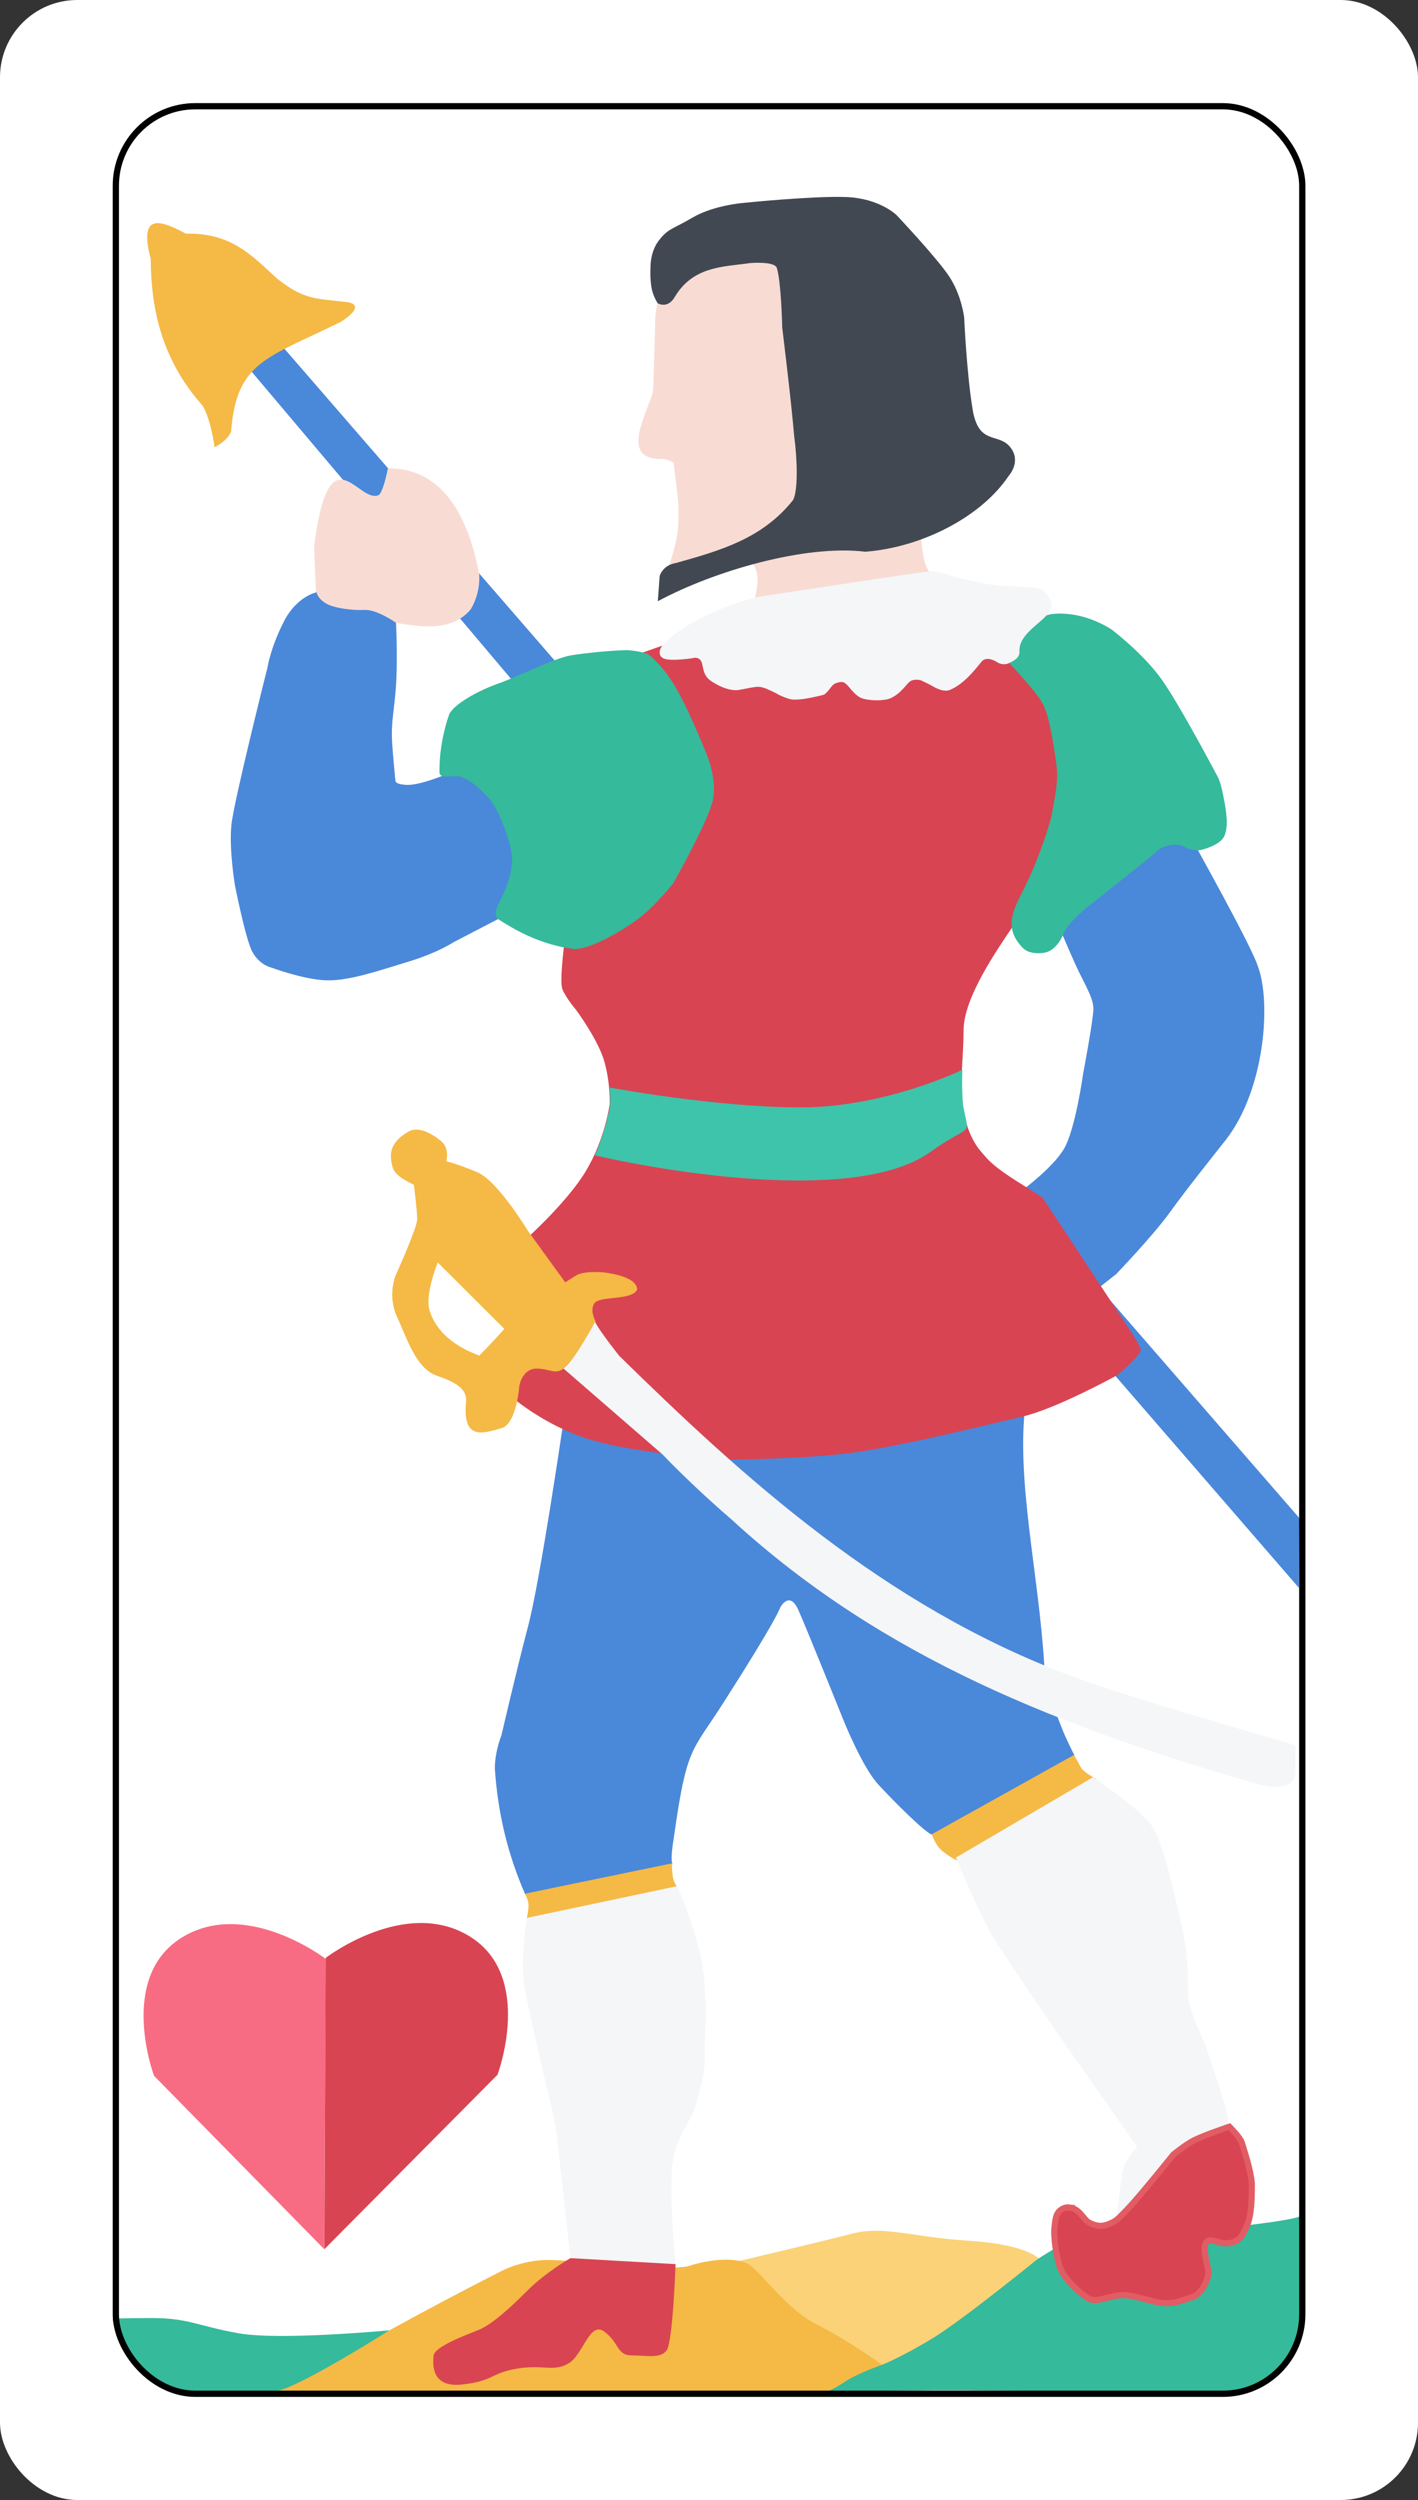 <?xml version="1.0" encoding="UTF-8" standalone="no"?>
<!-- Created with Inkscape (http://www.inkscape.org/) -->

<svg
   width="11.58mm"
   height="20.404mm"
   viewBox="0 0 11.58 20.404"
   version="1.1"
   id="svg5"
   xml:space="preserve"
   xmlns="http://www.w3.org/2000/svg"
   xmlns:svg="http://www.w3.org/2000/svg"><rect x="0" y="0" width="11.58" height="20.404" fill="#333333" stroke="none"/><defs
     id="defs2" /><g
     id="layer2"
     transform="translate(-8.21,-9.798)"><rect
       style="display:inline;opacity:1;fill:#ffffff;fill-opacity:1;stroke:none;stroke-width:0.05;stroke-opacity:1"
       id="rect69581"
       width="11.58"
       height="20.404"
       x="8.21"
       y="9.798"
       ry="0.631" /><g
       id="layer3"
       style="display:inline"><path
         style="opacity:1;fill:#35ba9b;fill-opacity:1;stroke-width:0.05"
         d="m 14.805,29.337 c 0,0 -0.053,-0.028 0.471,-0.3 0.524,-0.272 1.398,-0.796 1.398,-0.796 l 0.33,-0.204 c 0,0 0.796,-0.01 1.311,-0.068 0.515,-0.058 0.52,-0.087 0.52,-0.087 l -3.18e-4,0.84 c 0,0 -0.037,0.581 -0.697,0.601 -1.047,0.025 -2.31,-0.063 -3.185,0.02 z"
         id="path1365" /><path
         style="opacity:1;fill:#fbd277;fill-opacity:1;stroke-width:0.05"
         d="m 15.408,29.101 c 0,0 0.174,-0.069 0.426,-0.224 0.252,-0.155 0.857,-0.648 0.857,-0.648 0,0 -0.104,-0.114 -0.57,-0.143 -0.466,-0.029 -0.69,-0.126 -0.952,-0.058 -0.262,0.068 -0.926,0.224 -0.926,0.224 0,0 0.226,0.368 0.401,0.523 0.175,0.155 0.763,0.326 0.763,0.326 z"
         id="path1363" /><path
         style="opacity:1;fill:#f5b945;fill-opacity:1;stroke-width:0.05"
         d="m 11.012,29.034 c 0.479,-0.288 1.282,-0.695 1.282,-0.695 0,0 0.168,-0.096 0.395,-0.096 0.228,0 1.007,0.096 1.15,0.048 0.144,-0.048 0.395,-0.084 0.503,0 0.108,0.084 0.3,0.359 0.539,0.479 0.24,0.12 0.534,0.328 0.534,0.328 0,0 -0.199,0.068 -0.307,0.14 -0.108,0.072 -0.187,0.104 -0.259,0.104 -0.072,0 -4.662,-0.007 -4.662,-0.007 0.047,0.059 0.662,-0.206 0.823,-0.3 z"
         id="path1361" /><path
         style="opacity:1;fill:#35ba9b;fill-opacity:1;stroke-width:0.05"
         d="m 9.13,28.725 c 0,0 0.052,0.181 0.103,0.277 0.051,0.095 0.195,0.231 0.261,0.268 0.066,0.037 0.196,0.078 0.335,0.078 0.418,0.008 0.598,-0.005 0.747,-0.071 0.286,-0.125 0.814,-0.46 0.814,-0.46 0,0 -0.889,0.084 -1.227,0.025 -0.337,-0.059 -0.411,-0.125 -0.711,-0.125 -0.301,0 -0.323,0.007 -0.323,0.007 z"
         id="path1355" /></g><g
       id="layer4"
       style="display:inline"><path
         style="opacity:1;fill:#4a88da;fill-opacity:1;stroke-width:0.05"
         d="m 12.804,21.448 c 0,0 -0.184,1.257 -0.282,1.625 -0.097,0.368 -0.217,0.888 -0.217,0.888 0,0 -0.054,0.13 -0.054,0.271 0.024,0.362 0.105,0.701 0.249,1.029 0,0 0.227,0.022 0.498,-0.043 0.271,-0.065 0.704,-0.206 0.704,-0.206 0,0 -0.022,-0.022 0.011,-0.217 0.105,-0.746 0.144,-0.692 0.401,-1.094 0.444,-0.693 0.466,-0.78 0.466,-0.78 0,0 0.076,-0.152 0.152,0.022 0.076,0.173 0.368,0.899 0.368,0.899 0,0 0.152,0.379 0.282,0.52 0.13,0.141 0.39,0.401 0.444,0.412 0.42,-0.251 0.302,-0.166 0.506,-0.286 0.39,-0.195 0.654,-0.364 0.654,-0.364 0,0 0.011,0.033 -0.065,-0.13 -0.076,-0.162 -0.161,-0.422 -0.183,-0.607 -0.046,-0.754 -0.232,-1.508 -0.153,-2.134 z"
         id="path1339" /><path
         style="opacity:1;fill:#4a88da;fill-opacity:1;stroke-width:0.05"
         d="m 16.86,17.364 c 0,0 0.067,0.161 0.133,0.307 0.066,0.146 0.146,0.266 0.146,0.359 0,0.093 -0.084,0.532 -0.084,0.532 0,0 -0.062,0.452 -0.156,0.612 -0.093,0.16 -0.365,0.357 -0.365,0.357 0,0 0.219,0.175 0.352,0.387 0.133,0.213 0.253,0.425 0.253,0.425 l 0.186,-0.146 c 0,0 0.306,-0.319 0.439,-0.505 0.133,-0.186 0.452,-0.585 0.452,-0.585 0.325,-0.411 0.377,-1.134 0.266,-1.423 -0.045,-0.153 -0.532,-1.024 -0.532,-1.024 l -0.225,-0.005 z"
         id="path1241" /><path
         id="path1280"
         style="display:inline;opacity:1;fill:#4a88da;fill-opacity:1;stroke-width:0.05"
         d="m 12.396,15.346 6.421,7.411 0.005,-0.568 -6.081,-6.997 m -2.485,-2.371 2.147,2.541 0.347,-0.161 -2.273,-2.621 z" /><path
         style="opacity:1;fill:#f8dcd4;fill-opacity:1;stroke-width:0.05"
         d="m 10.793,14.707 -0.018,-0.45 c 0.123,-0.954 0.357,-0.35 0.524,-0.417 0,0 0.033,0.004 0.079,-0.22 0.507,-0.003 0.678,0.507 0.745,0.863 0,0 0.017,0.144 -0.068,0.287 -0.188,0.227 -0.523,0.119 -0.785,0.083 z"
         id="path1278" /><path
         style="opacity:1;fill:#d94452;fill-opacity:1;stroke-width:0.05"
         d="m 13.455,15.125 0.242,-0.085 0.629,-0.278 0.847,0.012 0.629,-0.242 0.762,0.702 c 0,0 0.194,0.145 0.242,0.29 0.048,0.145 0.169,0.532 0.121,0.762 -0.048,0.23 -0.424,1.041 -0.424,1.041 -0.176,0.258 -0.416,0.612 -0.424,0.871 0,0.254 -0.036,0.411 0,0.666 0.07,0.406 0.332,0.498 0.646,0.71 l 0.721,1.093 c 0,0 0.065,0.099 0.079,0.142 0.014,0.043 -0.19,0.212 -0.19,0.212 0,0 -0.498,0.275 -0.777,0.339 -0.279,0.064 -0.96,0.236 -1.383,0.294 -0.423,0.057 -1.075,0.057 -1.075,0.057 0,0 -0.695,-0.05 -1.075,-0.165 -0.38,-0.115 -0.659,-0.365 -0.659,-0.365 l 0.107,-1.24 c 0,0 0.365,-0.322 0.523,-0.588 0.158,-0.265 0.193,-0.545 0.193,-0.545 0,0 0.007,-0.165 -0.043,-0.344 -0.05,-0.179 -0.231,-0.423 -0.231,-0.423 0,0 -0.086,-0.1 -0.113,-0.172 -0.025,-0.067 0.021,-0.408 0.021,-0.408 z"
         id="path1276" /><path
         style="opacity:1;fill:#4a88da;fill-opacity:1;stroke-width:0.05"
         d="m 11.925,16.121 c 0.217,0.018 0.307,0.187 0.444,0.364 0,0 0.162,0.232 0.098,0.421 -0.063,0.19 -0.176,0.386 -0.176,0.386 l -0.379,0.197 c 0,0 -0.126,0.084 -0.358,0.155 -0.232,0.07 -0.492,0.162 -0.681,0.155 -0.19,-0.007 -0.45,-0.105 -0.45,-0.105 0,0 -0.098,-0.021 -0.155,-0.133 -0.056,-0.112 -0.14,-0.541 -0.14,-0.541 0,0 -0.049,-0.295 -0.028,-0.492 0.021,-0.197 0.295,-1.285 0.295,-1.285 0,0 0.024,-0.158 0.133,-0.372 0.105,-0.207 0.267,-0.239 0.267,-0.239 0,0 0.007,0.049 0.077,0.091 0.07,0.042 0.234,0.058 0.309,0.053 0.104,-0.008 0.263,0.105 0.263,0.105 0,0 0.017,0.334 -0.004,0.565 -0.021,0.232 -0.042,0.267 -0.021,0.506 0.021,0.239 0.021,0.221 0.021,0.221 0,0 -0.002,0.027 0.091,0.031 0.104,0.005 0.304,-0.079 0.304,-0.079 z"
         id="path1274" /><path
         style="opacity:1;fill:#f8dcd4;fill-opacity:1;stroke-width:0.05"
         d="m 13.671,14.428 c 0,0 0.04,-0.117 0.065,-0.242 0.025,-0.125 0.012,-0.305 0.012,-0.305 l -0.037,-0.306 c 0,0 -0.044,-0.031 -0.1,-0.031 -0.349,0.006 -0.112,-0.377 -0.069,-0.549 0.006,-0.094 0.012,-0.312 0.019,-0.593 0.006,-0.281 0.231,-0.437 0.231,-0.437 l 0.755,-0.106 0.131,1.054 0.081,0.88 c 0,0 -0.131,0.237 -0.256,0.318 -0.294,0.143 -0.521,0.255 -0.833,0.317 z"
         id="path1072" /><path
         style="opacity:1;fill:#f8dcd4;fill-opacity:1;stroke-width:0.05"
         d="m 14.344,14.372 c 0,0 0.046,0.063 0.052,0.132 0.006,0.069 -0.023,0.184 -0.023,0.184 0,0 0.04,0.034 0.241,0.029 0.201,-0.006 0.396,0 0.396,0 0,0 0.143,-0.006 0.339,-0.057 0.195,-0.052 0.482,-0.189 0.482,-0.189 0,0 -0.011,0.046 -0.052,-0.04 -0.04,-0.086 -0.046,-0.247 -0.046,-0.247 z"
         id="path1233" /><path
         style="opacity:1;fill:#35ba9b;fill-opacity:1;stroke-width:0.05"
         d="m 13.498,15.134 c 0,0 0.126,0.086 0.244,0.299 0.118,0.212 0.244,0.535 0.244,0.535 0,0 0.079,0.189 0.047,0.354 -0.031,0.165 -0.324,0.684 -0.324,0.684 0,0 -0.156,0.197 -0.297,0.299 -0.142,0.102 -0.409,0.259 -0.535,0.236 -0.224,-0.033 -0.412,-0.12 -0.59,-0.236 0,0 -0.063,-0.024 0,-0.142 0.063,-0.118 0.118,-0.275 0.102,-0.393 -0.016,-0.118 -0.102,-0.354 -0.173,-0.44 -0.071,-0.086 -0.197,-0.197 -0.275,-0.197 -0.079,0 -0.126,0.016 -0.142,-0.024 -0.003,-0.171 0.03,-0.339 0.079,-0.48 0.04,-0.087 0.244,-0.197 0.401,-0.252 0.157,-0.055 0.453,-0.206 0.593,-0.23 0.132,-0.022 0.343,-0.041 0.461,-0.043 0.095,0.007 0.165,0.029 0.165,0.029 z"
         id="path1237" /><path
         style="opacity:1;fill:#35ba9b;fill-opacity:1;stroke-width:0.05"
         d="m 16.622,16.946 c 0.055,-0.114 0.167,-0.422 0.181,-0.52 0.015,-0.098 0.054,-0.24 0.034,-0.387 -0.02,-0.147 -0.054,-0.392 -0.113,-0.5 -0.059,-0.108 -0.294,-0.353 -0.294,-0.353 0,0 -0.044,-0.02 0,-0.123 0.044,-0.103 0.299,-0.23 0.299,-0.23 0,0 0.054,-0.044 0.235,-0.02 0.181,0.025 0.324,0.123 0.324,0.123 0,0 0.26,0.196 0.412,0.412 0.152,0.216 0.451,0.784 0.451,0.784 0,0 0.025,0.034 0.049,0.162 0.025,0.127 0.044,0.24 0.01,0.324 -0.034,0.083 -0.196,0.118 -0.196,0.118 0,0 -0.069,0.01 -0.127,-0.025 -0.059,-0.034 -0.167,-0.02 -0.221,0.029 -0.054,0.049 -0.52,0.417 -0.52,0.417 0,0 -0.206,0.152 -0.25,0.26 -0.044,0.108 -0.109,0.143 -0.137,0.152 -0.028,0.009 -0.137,0.025 -0.196,-0.034 -0.192,-0.197 -0.039,-0.362 0.059,-0.588 z"
         id="path1239" /><path
         style="opacity:1;fill:#3dc4ab;fill-opacity:1;stroke-width:0.05"
         d="m 13.159,18.969 c -0.06,0.207 -0.093,0.258 -0.093,0.258 0.658,0.151 2.144,0.385 2.73,-0.019 0.359,-0.258 0.331,-0.11 0.279,-0.389 -0.013,-0.136 -0.006,-0.29 -0.006,-0.29 0,0 -0.625,0.307 -1.321,0.307 -0.696,0 -1.559,-0.162 -1.559,-0.162 0.013,0.17 -0.005,0.183 -0.016,0.237 z"
         id="path1337" /><path
         style="opacity:1;fill:#f4f6f8;fill-opacity:1;stroke-width:0.05"
         d="m 12.8,20.957 0.823,0.714 c 0,0 0.23,0.244 0.565,0.532 1.247,1.144 2.719,1.699 4.284,2.154 0.325,0.087 0.317,-0.086 0.317,-0.086 l 0.001,-0.229 c 0,0 -1.452,-0.416 -1.833,-0.566 -1.527,-0.568 -2.684,-1.626 -3.692,-2.614 -0.201,-0.257 -0.195,-0.279 -0.195,-0.279 z"
         id="path1345" /><path
         style="opacity:1;fill:#f5b945;fill-opacity:1;stroke-width:0.05"
         d="m 11.59,19.469 c 0,0 0.027,0.209 0.027,0.28 0,0.07 -0.176,0.458 -0.176,0.458 0,0 -0.07,0.164 0.012,0.34 0.082,0.176 0.153,0.422 0.329,0.481 0.176,0.059 0.235,0.117 0.235,0.199 -0.035,0.333 0.134,0.272 0.298,0.224 0.117,-0.051 0.136,-0.342 0.136,-0.342 0,0 0.023,-0.141 0.141,-0.141 0.117,0 0.153,0.059 0.235,-0.012 0.082,-0.07 0.246,-0.375 0.246,-0.375 0,0 -0.047,-0.082 -0.012,-0.141 0.035,-0.071 0.31,-0.023 0.352,-0.117 0,-0.117 -0.282,-0.141 -0.282,-0.141 0,0 -0.153,-0.012 -0.211,0.023 -0.059,0.035 -0.094,0.059 -0.094,0.059 L 12.52,19.842 c 0,0 -0.245,-0.405 -0.409,-0.475 -0.164,-0.07 -0.256,-0.091 -0.256,-0.091 0,0 0.029,-0.105 -0.041,-0.163 -0.07,-0.059 -0.185,-0.127 -0.267,-0.08 -0.082,0.047 -0.161,0.116 -0.142,0.236 0.012,0.081 0.018,0.116 0.186,0.2 z"
         id="path1343" /><path
         style="opacity:1;fill:#f5b945;fill-opacity:1;stroke-width:0.05"
         d="m 12.495,25.254 c 0,0 0.031,0.047 0.031,0.093 0,0.047 -0.016,0.118 -0.016,0.118 0,0 0.062,0.022 0.186,0.022 0.124,0 0.372,-0.016 0.462,-0.056 0.09,-0.04 0.589,-0.226 0.589,-0.226 0,0 -0.019,-0.016 -0.034,-0.056 -0.016,-0.04 -0.016,-0.143 -0.016,-0.143 v 0"
         id="path1347" /><path
         style="opacity:1;fill:#f5b945;fill-opacity:1;stroke-width:0.05"
         d="m 15.82,24.768 c 0,0 0.024,0.084 0.082,0.134 0.058,0.05 0.134,0.087 0.134,0.087 0,0 0.054,-0.058 0.258,-0.184 0.204,-0.126 0.871,-0.487 0.871,-0.487 0,0 -0.104,-0.052 -0.128,-0.095 -0.024,-0.043 -0.056,-0.102 -0.056,-0.102"
         id="path1349" /><path
         style="opacity:1;fill:#ffffff;fill-opacity:1;stroke:none;stroke-width:0.05;stroke-opacity:1"
         d="m 11.785,20.102 c 0,0 -0.097,0.233 -0.072,0.375 0.073,0.27 0.362,0.364 0.411,0.385 0.09,-0.09 0.205,-0.218 0.205,-0.218 z"
         id="path68568" /><path
         style="opacity:1;fill:#f4f6f8;fill-opacity:1;stroke-width:0.05"
         d="m 12.512,25.451 c 0,0 -0.056,0.356 -0.019,0.564 0.037,0.208 0.171,0.775 0.171,0.775 0,0 0.078,0.304 0.093,0.434 0.015,0.13 0.108,0.972 0.108,0.972 0,0 0.004,0.063 0.052,0.115 0.287,0.235 0.505,0.143 0.812,-0.004 0,0 -0.067,-0.682 -0.019,-0.897 0.048,-0.215 0.141,-0.297 0.178,-0.419 0.037,-0.122 0.085,-0.3 0.078,-0.412 -0.007,-0.111 0.033,-0.515 -0.033,-0.812 -0.067,-0.297 -0.193,-0.575 -0.193,-0.575 z"
         id="path1351" /><path
         style="opacity:1;fill:#f4f6f8;fill-opacity:1;stroke-width:0.05"
         d="m 16.016,24.959 c 0,0 0.194,0.472 0.315,0.667 0.12,0.194 0.555,0.824 0.555,0.824 l 0.611,0.87 c 0,0 -0.093,0.102 -0.111,0.167 -0.019,0.065 -0.056,0.389 -0.056,0.389 0,0 0.009,0.139 0.102,0.037 0.093,-0.102 0.157,-0.296 0.25,-0.389 0.144,-0.172 0.336,-0.226 0.537,-0.306 0.056,-0.028 0,-0.222 0,-0.222 0,0 -0.111,-0.352 -0.157,-0.481 -0.046,-0.13 -0.139,-0.287 -0.148,-0.426 -0.009,-0.139 0.009,-0.296 -0.056,-0.583 -0.065,-0.287 -0.148,-0.667 -0.241,-0.805 -0.093,-0.139 -0.481,-0.398 -0.481,-0.398 z"
         id="path1353" /><path
         style="opacity:1;fill:#424852;fill-opacity:1;stroke-width:0.05"
         d="m 13.582,14.705 c 0.459,-0.247 1.203,-0.464 1.694,-0.404 0.452,-0.034 0.942,-0.277 1.172,-0.62 0,0 0.108,-0.118 0.01,-0.236 -0.098,-0.118 -0.256,-0.01 -0.305,-0.305 -0.049,-0.295 -0.069,-0.749 -0.069,-0.749 0,0 -0.02,-0.187 -0.128,-0.345 -0.108,-0.158 -0.424,-0.492 -0.424,-0.492 0,0 -0.138,-0.138 -0.414,-0.148 -0.276,-0.01 -0.847,0.049 -0.847,0.049 0,0 -0.236,0.02 -0.404,0.118 -0.167,0.098 -0.199,0.088 -0.276,0.187 -0.075,0.096 -0.069,0.227 -0.069,0.227 0,0 -0.005,0.077 0.008,0.156 0.012,0.073 0.051,0.13 0.051,0.13 0,0 0.079,0.049 0.138,-0.049 0.151,-0.255 0.396,-0.247 0.618,-0.279 0,0 0.199,-0.017 0.217,0.04 0.036,0.114 0.044,0.487 0.044,0.487 0,0 0.077,0.628 0.097,0.881 0.027,0.196 0.033,0.451 -0.009,0.527 -0.251,0.314 -0.589,0.41 -0.956,0.513 -0.111,0.018 -0.133,0.107 -0.133,0.107"
         id="path1068" /><path
         style="opacity:1;fill:#f4f6f8;fill-opacity:1;stroke-width:0.05"
         d="m 14.395,14.671 c 0,0 -0.241,0.052 -0.494,0.189 -0.253,0.138 -0.293,0.224 -0.293,0.224 0,0 -0.034,0.057 0.017,0.086 0.052,0.029 0.241,0 0.241,0 0,0 0.046,-0.017 0.069,0.023 0.023,0.04 0.006,0.115 0.086,0.166 0.08,0.052 0.154,0.077 0.217,0.071 0.185,-0.032 0.16,-0.047 0.312,0.027 0,0 0.033,0.023 0.108,0.046 0.072,0.022 0.276,-0.034 0.276,-0.034 0,0 0.011,0 0.04,-0.034 0.029,-0.034 0.034,-0.054 0.074,-0.065 0.04,-0.011 0.053,-0.009 0.081,0.02 0.029,0.029 0.069,0.092 0.126,0.109 0.057,0.017 0.132,0.017 0.172,0.011 0.105,-0.005 0.186,-0.127 0.201,-0.138 0.034,-0.041 0.101,-0.022 0.101,-0.022 0,0 0.06,0.027 0.1,0.05 0.04,0.023 0.092,0.046 0.138,0.029 0.115,-0.049 0.199,-0.157 0.262,-0.235 0.046,-0.047 0.13,0.012 0.13,0.012 0,0 0.042,0.028 0.093,0.003 0.049,-0.022 0.087,-0.049 0.083,-0.095 -0.007,-0.184 0.303,-0.272 0.258,-0.402 0,0 -0.033,-0.094 -0.095,-0.111 -0.051,-0.014 -0.272,-0.015 -0.364,-0.027 -0.092,-0.011 -0.31,-0.063 -0.31,-0.063 0,0 -0.149,-0.052 -0.201,-0.052 -0.052,0 -1.429,0.212 -1.429,0.212 z"
         id="path1235" /><path
         style="opacity:1;fill:#d94452;fill-opacity:1;stroke-width:0.05"
         d="m 12.868,28.228 c 0,0 -0.201,0.115 -0.351,0.265 -0.15,0.15 -0.294,0.279 -0.401,0.322 -0.107,0.043 -0.358,0.136 -0.365,0.208 -0.007,0.072 -0.021,0.265 0.236,0.236 0.258,-0.029 0.229,-0.093 0.444,-0.129 0.215,-0.036 0.301,0.029 0.422,-0.043 0.122,-0.072 0.172,-0.351 0.294,-0.258 0.122,0.093 0.1,0.193 0.222,0.193 0.122,0 0.236,0.029 0.286,-0.043 0.05,-0.072 0.072,-0.702 0.072,-0.702 z"
         id="path1357" /><path
         style="opacity:1;fill:#d94452;fill-opacity:1;stroke:#e25c64;stroke-width:0.05;stroke-opacity:1"
         d="m 16.935,27.816 c 0.086,-0.003 0.123,0.097 0.164,0.119 0.041,0.022 0.093,0.045 0.165,0.015 0.06,-0.026 0.059,-0.023 0.155,-0.123 0.097,-0.101 0.373,-0.444 0.373,-0.444 0,0 0.086,-0.071 0.16,-0.112 0.075,-0.041 0.298,-0.116 0.298,-0.116 0,0 0.089,0.089 0.101,0.13 0.011,0.041 0.074,0.216 0.082,0.339 2.39e-4,0.125 -0.004,0.254 -0.037,0.332 -0.034,0.078 -0.056,0.134 -0.145,0.149 -0.089,0.015 -0.16,-0.056 -0.194,0 -0.034,0.056 0.034,0.216 0.019,0.268 -0.015,0.052 -0.052,0.149 -0.134,0.175 -0.082,0.026 -0.145,0.056 -0.246,0.045 -0.101,-0.011 -0.224,-0.067 -0.324,-0.063 -0.101,0.004 -0.205,0.063 -0.268,0.03 -0.063,-0.034 -0.201,-0.157 -0.235,-0.25 -0.034,-0.093 -0.056,-0.261 -0.048,-0.328 0.007,-0.067 0.011,-0.112 0.045,-0.142 0.034,-0.03 0.071,-0.026 0.071,-0.026 z"
         id="path1359" /><path
         style="display:inline;opacity:1;fill:#f5b945;fill-opacity:1;stroke-width:0.05"
         d="m 9.962,13.448 c 0,0 -0.027,-0.225 -0.099,-0.341 -0.33,-0.371 -0.42,-0.783 -0.422,-1.195 -0.106,-0.399 0.099,-0.306 0.287,-0.207 0.373,-0.009 0.542,0.182 0.746,0.368 0.213,0.165 0.291,0.16 0.557,0.189 0,0 0.198,0.009 -0.036,0.162 -0.603,0.298 -0.854,0.321 -0.898,0.898 -0.036,0.081 -0.135,0.126 -0.135,0.126 z"
         id="path302" /></g><g
       id="layer11"
       style="display:inline"
       transform="translate(-95.052,-70.964)"><path
         style="display:inline;opacity:1;fill:#f76c82;fill-opacity:1;stroke-width:0.265"
         d="m 105.923,96.752 -0.013,2.367 -1.39,-1.415 c 0,0 -0.301,-0.802 0.226,-1.128 0.526,-0.326 1.178,0.175 1.178,0.175 z"
         id="path82306" /><path
         style="display:inline;fill:#d94452;fill-opacity:1;stroke-width:0.265"
         d="m 105.922,96.743 -0.011,2.376 1.414,-1.424 c 0,0 0.301,-0.802 -0.226,-1.128 -0.526,-0.326 -1.178,0.175 -1.178,0.175 z"
         id="path82306-2" /></g><rect
       style="opacity:1;fill:none;fill-opacity:1;stroke:#000000;stroke-width:0.051;stroke-opacity:1"
       id="rect65608"
       width="9.689"
       height="18.67"
       x="9.156"
       y="10.665"
       ry="0.649" /></g></svg>
